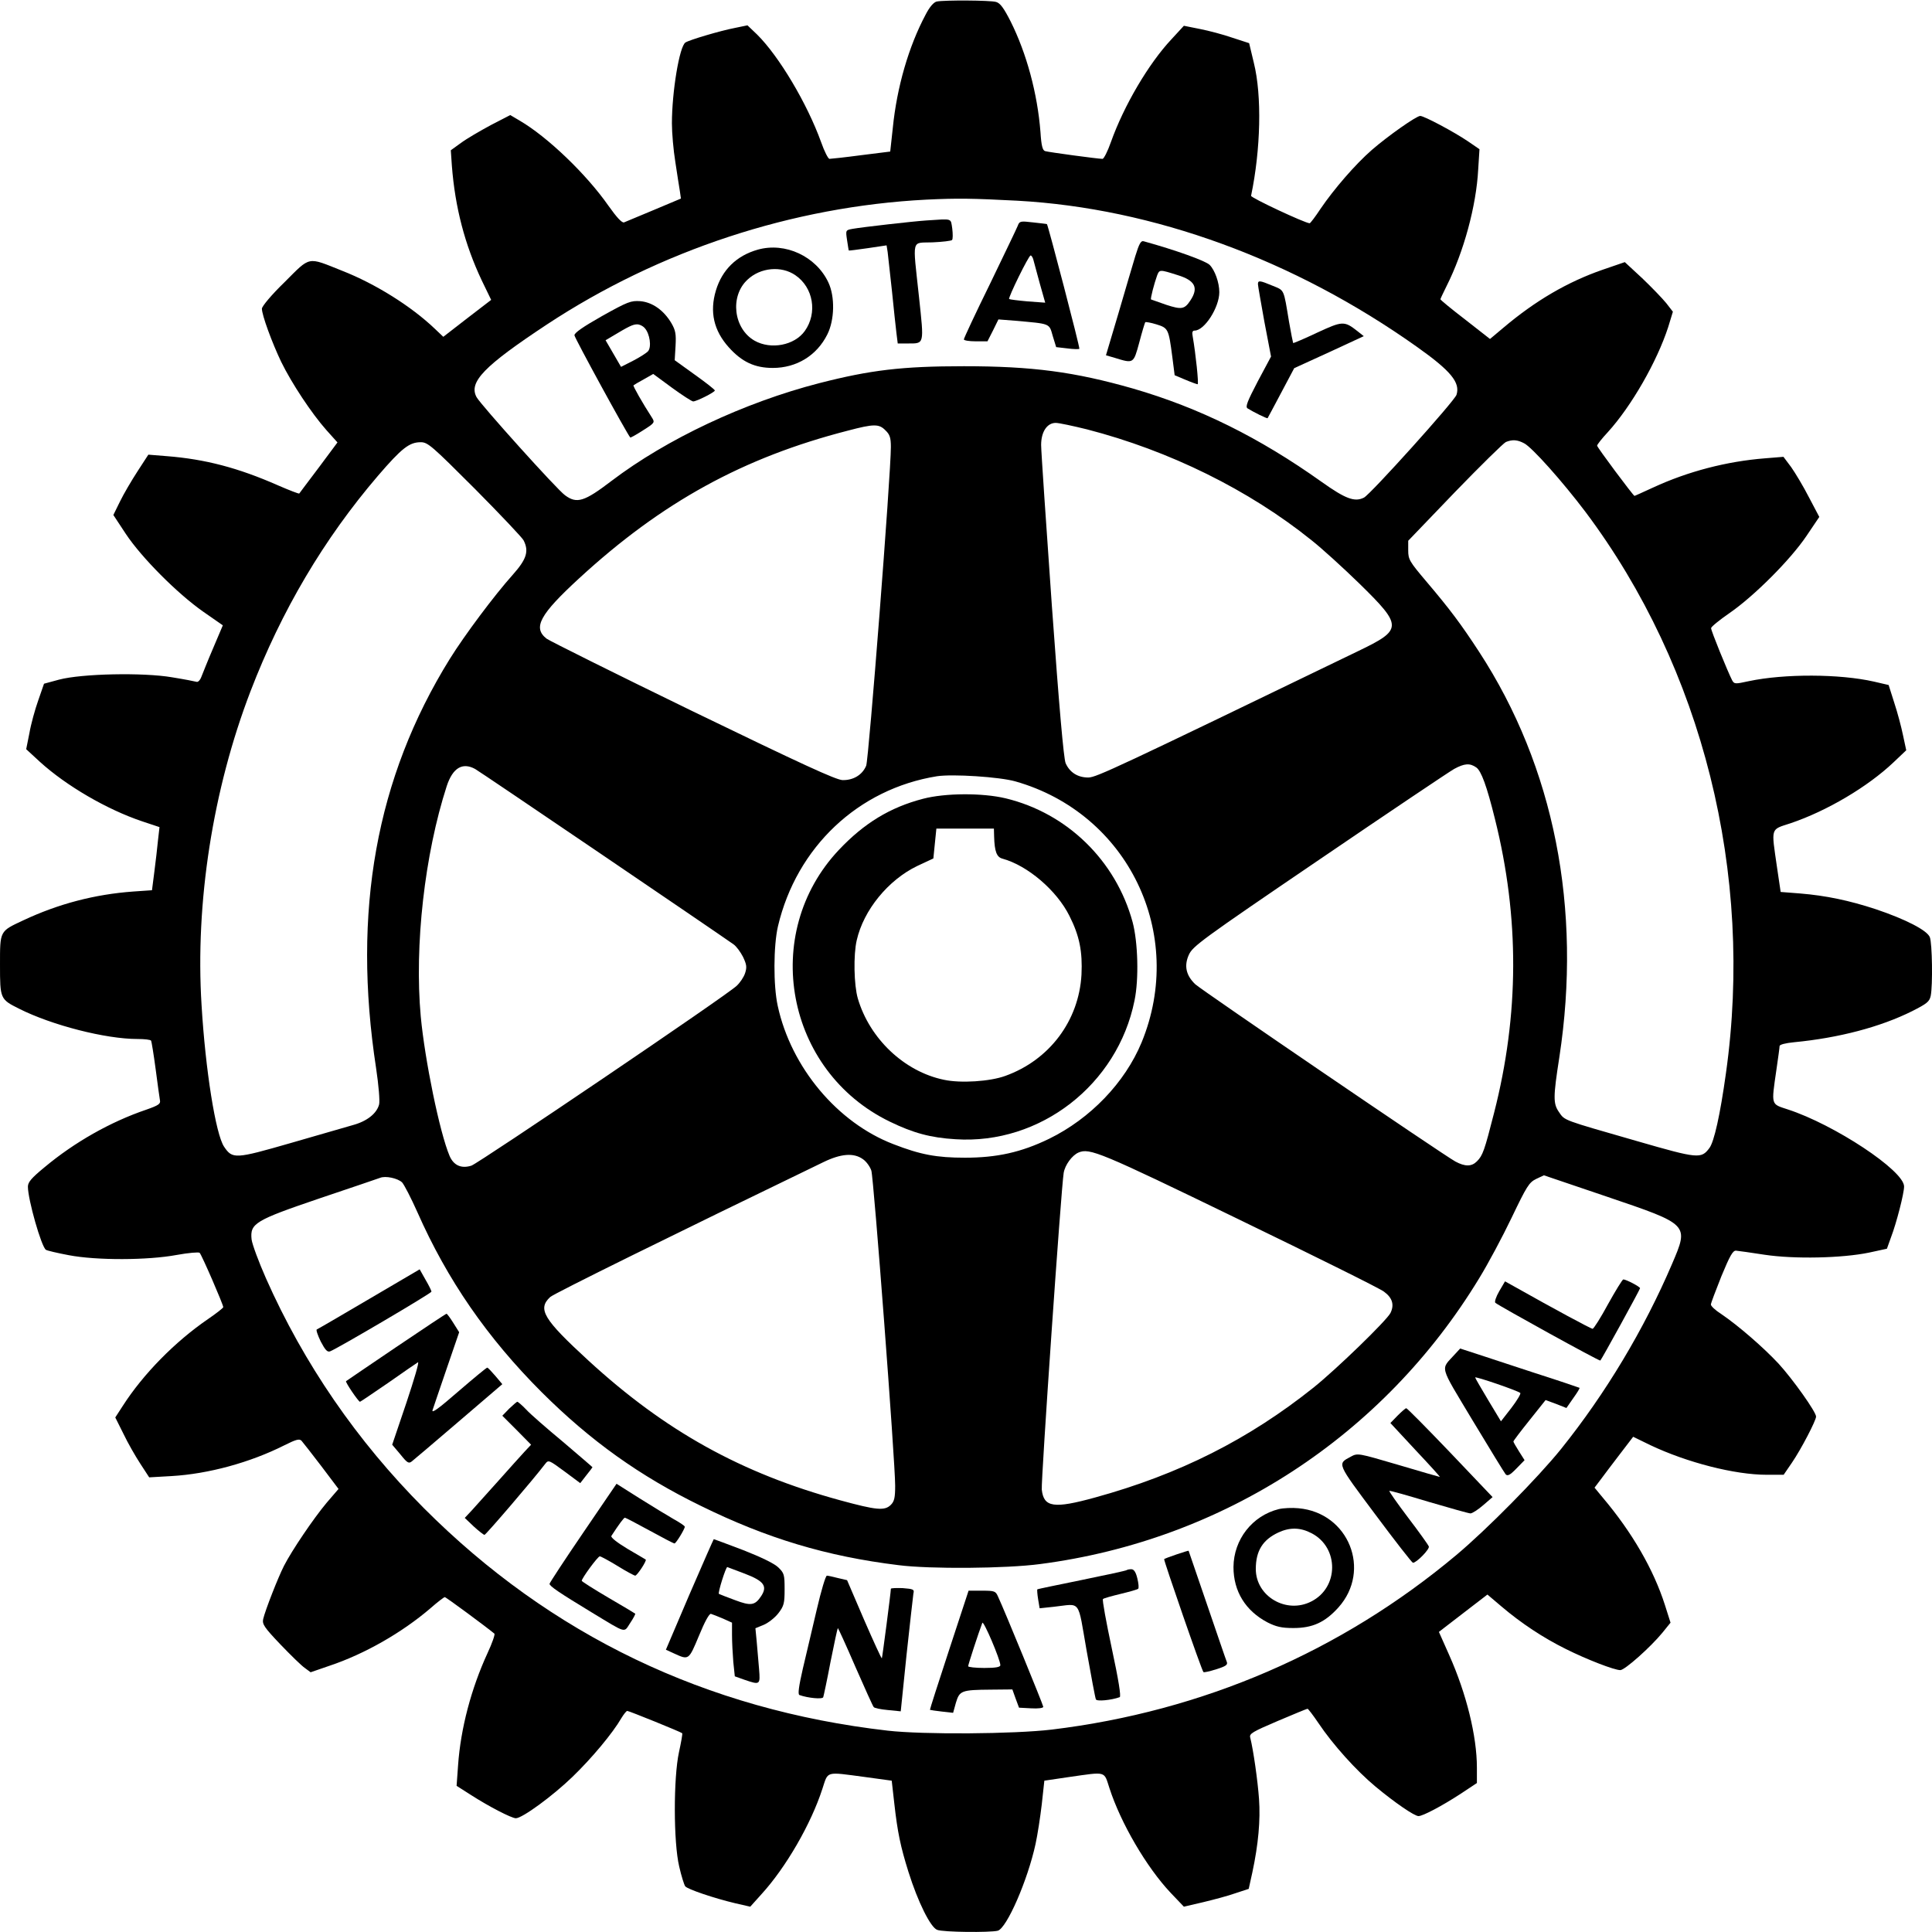 <?xml version="1.0" standalone="no"?>
<!DOCTYPE svg PUBLIC "-//W3C//DTD SVG 20010904//EN"
 "http://www.w3.org/TR/2001/REC-SVG-20010904/DTD/svg10.dtd">
<svg version="1.0" xmlns="http://www.w3.org/2000/svg"
 width="900pt" height="900pt" viewBox="0 0 900 900"
 preserveAspectRatio="xMidYMid meet">
<g transform="translate(0,900) scale(0.1,-0.1)"
fill="#000000" stroke="none">
<path d="M4364 8993 c-14 -3 -33 -24 -52 -61 -79 -148 -134 -338 -153 -528
l-12 -110 -136 -17 c-75 -10 -141 -17 -147 -17 -6 0 -24 35 -39 78 -65 180
-196 400 -298 501 l-45 43 -58 -12 c-68 -13 -213 -56 -231 -68 -28 -18 -63
-230 -63 -377 0 -44 7 -125 16 -180 8 -55 18 -116 21 -135 l5 -35 -126 -53
c-69 -29 -132 -55 -139 -58 -10 -3 -34 23 -73 78 -102 146 -283 320 -413 396
l-44 26 -91 -47 c-50 -27 -112 -63 -139 -83 l-47 -34 5 -73 c15 -193 60 -366
139 -533 l44 -91 -112 -86 -111 -86 -40 38 c-109 104 -276 209 -432 270 -163
65 -145 69 -267 -53 -61 -59 -106 -113 -106 -124 0 -30 47 -158 90 -248 49
-100 141 -239 210 -317 l52 -58 -87 -117 c-49 -64 -89 -119 -91 -121 -2 -2
-46 15 -99 38 -186 82 -340 122 -517 136 l-87 7 -50 -77 c-28 -43 -65 -106
-82 -141 l-31 -63 58 -88 c73 -110 239 -277 360 -362 l92 -64 -45 -106 c-25
-58 -49 -119 -55 -134 -6 -16 -16 -26 -23 -23 -7 2 -58 12 -114 21 -135 23
-420 17 -526 -11 l-70 -19 -27 -78 c-15 -42 -34 -111 -41 -152 l-15 -75 64
-59 c122 -111 312 -222 476 -277 l81 -27 -7 -61 c-3 -33 -11 -100 -17 -147
l-11 -86 -87 -6 c-179 -13 -348 -57 -512 -134 -111 -52 -109 -47 -109 -208 0
-158 1 -160 89 -204 153 -77 403 -141 551 -141 33 0 61 -3 64 -8 2 -4 12 -64
21 -132 9 -69 18 -134 20 -145 4 -17 -6 -24 -63 -44 -168 -57 -335 -152 -474
-268 -62 -51 -78 -70 -78 -91 0 -60 63 -281 84 -294 6 -4 53 -15 106 -25 130
-25 369 -24 503 1 55 10 103 14 107 10 10 -10 110 -241 110 -253 0 -4 -32 -29
-70 -55 -155 -106 -303 -257 -398 -405 l-35 -54 38 -76 c20 -42 56 -105 79
-140 l41 -63 105 6 c171 10 365 63 524 143 56 28 71 32 81 21 6 -7 48 -60 92
-118 l80 -106 -55 -64 c-62 -74 -162 -222 -199 -294 -28 -55 -87 -206 -97
-248 -5 -24 4 -38 80 -118 48 -50 99 -100 114 -110 l27 -20 87 30 c165 55 339
155 471 268 33 29 63 52 67 52 6 0 195 -140 231 -170 4 -3 -10 -44 -32 -91
-76 -165 -125 -351 -137 -521 l-7 -97 69 -44 c81 -52 187 -107 207 -107 30 0
172 104 264 193 90 87 187 203 228 274 11 18 23 33 27 33 8 0 250 -98 256
-104 2 -3 -5 -42 -15 -88 -26 -119 -26 -420 1 -533 10 -44 23 -85 28 -92 11
-14 136 -56 233 -79 l70 -16 53 59 c113 124 230 326 283 490 28 84 11 80 199
55 l124 -17 12 -106 c15 -134 29 -201 66 -319 44 -140 103 -259 134 -270 28
-11 245 -13 282 -4 42 12 139 234 176 404 9 41 22 125 29 185 l12 110 115 17
c176 25 162 29 188 -51 53 -164 173 -369 285 -488 l62 -65 90 21 c50 12 118
30 151 42 l61 20 17 77 c28 131 38 243 31 342 -6 84 -26 226 -41 286 -5 18 11
27 128 77 73 31 136 57 139 57 3 0 26 -30 51 -67 67 -100 176 -221 265 -295
90 -75 182 -138 201 -138 20 0 109 47 195 103 l77 51 0 72 c0 146 -49 345
-129 524 l-48 108 31 24 c17 13 68 52 113 87 l82 63 66 -56 c92 -78 193 -145
300 -198 96 -48 225 -98 253 -98 21 0 141 107 196 174 l38 47 -26 82 c-53 166
-153 339 -290 501 l-38 46 28 37 c15 21 56 74 90 119 l62 81 80 -39 c171 -81
393 -138 542 -138 l79 0 39 57 c43 63 112 196 112 214 0 22 -109 175 -175 247
-69 74 -186 176 -267 231 -27 17 -48 37 -48 44 0 7 23 66 49 132 39 94 53 120
68 119 10 -1 70 -9 133 -19 139 -21 362 -16 487 10 l83 18 19 53 c26 68 61
205 61 237 0 74 -326 289 -542 359 -79 26 -77 17 -53 183 8 55 15 105 15 112
0 7 27 14 68 18 208 20 402 71 550 145 69 35 80 44 86 71 10 49 7 245 -4 273
-12 32 -113 84 -253 131 -122 40 -230 63 -352 73 l-90 7 -17 115 c-27 188 -32
174 63 205 169 57 360 170 480 284 l59 56 -15 70 c-8 39 -26 107 -41 152 l-26
82 -69 16 c-159 36 -416 37 -582 2 -64 -14 -68 -14 -78 4 -20 39 -99 232 -98
243 0 6 39 38 87 71 114 79 282 247 357 358 l60 89 -48 91 c-26 51 -64 114
-83 141 l-36 48 -86 -7 c-178 -14 -359 -61 -521 -136 -46 -21 -85 -39 -87 -39
-5 0 -174 226 -174 234 0 5 22 33 50 63 110 121 229 329 281 489 l22 72 -31
40 c-18 22 -68 74 -112 116 l-81 75 -102 -35 c-165 -57 -315 -145 -464 -271
l-62 -52 -115 90 c-64 49 -116 92 -116 95 0 2 13 30 29 62 80 159 138 373 147
542 l6 95 -54 37 c-65 44 -204 118 -222 118 -18 0 -150 -93 -225 -158 -78 -68
-177 -183 -239 -274 -25 -38 -48 -68 -51 -68 -23 1 -275 119 -273 128 45 215
51 466 13 619 l-22 92 -77 25 c-43 15 -111 33 -152 41 l-75 15 -58 -63 c-106
-113 -221 -308 -282 -479 -15 -43 -33 -78 -39 -78 -21 0 -250 31 -267 36 -12
3 -18 24 -22 88 -14 181 -65 368 -139 516 -32 63 -49 86 -68 91 -27 8 -241 9
-276 2z m376 -928 c632 -35 1288 -274 1861 -681 158 -112 202 -166 184 -223
-9 -29 -399 -462 -431 -479 -43 -22 -86 -6 -197 73 -291 207 -569 345 -879
435 -273 78 -469 104 -788 104 -289 0 -436 -18 -674 -79 -349 -90 -710 -260
-967 -455 -127 -97 -162 -108 -217 -67 -36 25 -393 422 -412 457 -38 70 35
145 327 338 525 346 1145 550 1768 582 147 7 212 6 425 -5z m323 -1065 c384
-99 755 -282 1047 -517 47 -37 147 -128 223 -202 202 -198 202 -214 -6 -314
-1129 -546 -1219 -588 -1257 -589 -50 0 -87 24 -106 67 -9 23 -30 259 -64 733
-27 384 -50 721 -50 749 0 62 28 103 68 103 15 0 80 -14 145 -30z m-938 -5
c20 -19 25 -34 25 -77 0 -129 -103 -1455 -115 -1485 -18 -43 -60 -68 -110 -67
-31 1 -187 73 -697 320 -362 176 -669 329 -682 339 -65 51 -32 112 153 282
385 354 764 562 1251 687 121 32 145 32 175 1z m2975 -60 c37 -19 178 -177
286 -320 546 -728 785 -1685 654 -2615 -27 -194 -55 -319 -77 -348 -38 -51
-52 -50 -336 32 -351 101 -337 95 -365 136 -27 39 -27 69 2 255 106 693 -24
1352 -374 1889 -85 130 -135 197 -247 329 -77 91 -83 101 -83 143 l0 45 217
226 c120 124 227 229 238 234 30 12 53 11 85 -6z m-4888 -212 c119 -120 221
-228 227 -240 26 -51 14 -88 -50 -160 -86 -96 -225 -282 -294 -393 -343 -553
-455 -1176 -343 -1906 12 -80 18 -153 14 -169 -11 -42 -56 -78 -122 -96 -32
-9 -163 -47 -291 -84 -257 -74 -270 -75 -309 -17 -39 57 -87 357 -105 659 -30
478 52 1004 228 1463 144 375 342 710 594 1004 111 129 146 156 199 156 33 0
52 -17 252 -217z m4665 -1298 c23 -16 49 -86 87 -240 115 -460 113 -912 -4
-1369 -45 -177 -53 -199 -80 -226 -25 -25 -55 -25 -100 -1 -54 29 -1182 798
-1212 826 -43 41 -53 86 -30 137 18 40 57 69 607 443 323 220 606 410 629 423
48 26 73 28 103 7z m-4664 -7 c18 -9 1122 -759 1204 -817 13 -9 32 -35 44 -58
17 -36 19 -48 10 -76 -6 -19 -24 -45 -39 -59 -45 -44 -1201 -826 -1236 -838
-47 -15 -83 1 -102 46 -46 109 -115 446 -134 649 -30 330 18 755 121 1073 28
85 73 112 132 80z m2517 -58 c525 -149 796 -710 588 -1216 -78 -188 -239 -355
-431 -449 -130 -63 -243 -88 -392 -88 -132 0 -207 14 -333 63 -261 100 -477
358 -539 644 -21 95 -20 280 1 371 87 369 374 640 741 699 73 11 291 -3 365
-24z m1040 -2040 c355 -172 660 -323 677 -337 40 -29 49 -62 30 -100 -20 -37
-249 -259 -357 -346 -303 -242 -626 -405 -1019 -513 -192 -53 -239 -46 -248
37 -4 40 90 1402 102 1475 6 37 39 82 69 95 52 22 99 3 746 -311z m-1750 280
c16 -11 33 -35 39 -53 11 -34 111 -1353 111 -1468 0 -56 -4 -73 -20 -89 -29
-29 -67 -25 -236 21 -461 126 -816 323 -1174 652 -209 192 -237 239 -177 295
17 16 579 293 1272 628 82 40 142 45 185 14z m-2147 -108 c10 -11 42 -73 71
-138 140 -317 326 -586 580 -840 227 -226 456 -390 741 -529 307 -151 585
-235 920 -276 147 -19 503 -16 660 5 854 111 1600 597 2046 1332 40 65 108
192 151 282 70 146 81 164 114 180 l36 17 295 -100 c383 -130 381 -128 302
-313 -130 -304 -309 -603 -517 -862 -109 -135 -346 -375 -488 -494 -537 -450
-1182 -728 -1884 -813 -176 -21 -599 -24 -765 -5 -846 97 -1570 445 -2160
1036 -312 313 -560 674 -736 1071 -34 77 -64 158 -67 181 -8 75 15 89 318 192
146 49 272 92 280 95 26 11 83 -2 103 -21z"/>
<path d="M4315 7973 c-61 -4 -298 -31 -343 -39 -33 -6 -33 -6 -26 -53 4 -25 7
-47 8 -48 1 -1 41 4 89 11 l87 13 5 -31 c2 -17 11 -98 20 -181 8 -82 18 -171
21 -197 l6 -48 46 0 c79 0 77 -8 53 217 -30 280 -37 250 63 254 46 2 88 7 91
11 4 4 4 28 1 53 -8 50 4 46 -121 38z"/>
<path d="M4741 7948 c-5 -13 -64 -135 -130 -272 -67 -136 -121 -252 -121 -257
0 -5 25 -9 55 -9 l55 0 26 51 25 51 77 -6 c167 -15 159 -11 176 -71 l16 -52
52 -6 c28 -4 54 -4 56 -2 4 4 -146 577 -151 581 -1 1 -30 4 -65 8 -59 7 -63 6
-71 -16z m72 -155 c3 -10 16 -60 30 -111 l26 -92 -82 6 c-45 4 -84 9 -86 11
-6 5 91 203 100 203 4 0 9 -8 12 -17z"/>
<path d="M5289 7808 c-12 -40 -48 -161 -79 -268 l-58 -195 41 -12 c88 -27 87
-28 114 71 13 50 26 92 28 95 3 2 26 -2 52 -10 55 -17 57 -21 74 -151 l11 -86
50 -21 c28 -12 54 -21 57 -21 6 0 -9 143 -23 223 -4 19 -1 27 9 27 46 0 115
108 115 179 0 45 -21 103 -45 127 -19 19 -159 69 -307 110 -13 4 -21 -10 -39
-68z m195 -89 c83 -25 101 -59 61 -119 -27 -41 -41 -43 -112 -20 -37 13 -69
24 -71 25 -4 3 15 75 28 111 11 29 12 29 94 3z"/>
<path d="M3530 7837 c-99 -28 -166 -94 -195 -190 -30 -100 -10 -187 60 -265
61 -68 121 -96 205 -96 111 0 205 58 254 156 34 68 36 176 5 242 -57 122 -201
189 -329 153z m175 -119 c84 -57 104 -176 44 -260 -48 -67 -158 -88 -234 -45
-98 56 -116 207 -33 284 60 57 158 66 223 21z"/>
<path d="M5860 7676 c0 -7 14 -86 30 -175 l31 -162 -62 -116 c-48 -92 -58
-117 -48 -125 27 -17 91 -49 94 -46 1 2 30 55 63 118 l61 115 162 74 162 75
-29 23 c-62 49 -70 48 -189 -7 -59 -28 -109 -49 -111 -48 -1 2 -10 46 -19 98
-26 157 -21 146 -77 169 -60 25 -68 26 -68 7z"/>
<path d="M2805 7528 c-90 -51 -130 -79 -129 -90 1 -13 243 -456 260 -476 1 -2
28 13 59 33 54 34 56 37 43 58 -46 71 -90 149 -87 152 2 2 24 15 48 28 l44 25
87 -64 c48 -35 93 -64 99 -64 16 0 101 43 101 51 0 4 -42 37 -94 74 l-93 67 4
67 c3 55 0 72 -19 105 -36 61 -89 98 -145 103 -44 3 -58 -2 -178 -69z m199
-57 c23 -26 32 -87 15 -107 -7 -8 -38 -28 -69 -44 l-57 -29 -36 62 -36 62 27
16 c83 50 99 57 118 58 11 1 29 -7 38 -18z"/>
<path d="M4300 5279 c-154 -40 -275 -114 -392 -238 -368 -390 -248 -1031 237
-1266 109 -53 190 -75 306 -82 394 -26 755 254 834 646 21 100 16 273 -9 366
-78 286 -305 507 -591 576 -109 26 -282 25 -385 -2z m331 -176 c2 -70 12 -96
39 -103 117 -32 253 -148 312 -267 47 -93 61 -166 56 -273 -12 -215 -149 -398
-355 -472 -71 -26 -208 -35 -286 -18 -184 38 -346 191 -401 379 -18 62 -21
203 -5 271 32 141 147 281 282 346 l75 35 7 70 7 69 134 0 134 0 1 -37z"/>
<path d="M1720 2949 c-129 -76 -239 -140 -244 -142 -5 -1 4 -27 18 -56 21 -40
31 -51 44 -46 34 13 471 270 472 278 0 4 -12 29 -28 56 l-27 48 -235 -138z"/>
<path d="M7491 2925 c-34 -63 -67 -115 -72 -115 -8 0 -184 95 -356 192 l-52
29 -27 -46 c-15 -26 -23 -50 -18 -54 16 -14 485 -273 489 -269 8 9 185 331
185 337 0 7 -65 41 -78 41 -4 0 -36 -52 -71 -115z"/>
<path d="M1846 2725 c-126 -85 -231 -157 -234 -159 -4 -5 58 -96 65 -96 2 0
61 40 131 88 70 49 132 92 139 96 7 3 -18 -81 -54 -189 l-66 -195 38 -45 c32
-40 39 -44 53 -33 9 7 108 91 220 187 l202 173 -32 38 c-18 21 -35 39 -38 39
-3 1 -63 -49 -134 -110 -92 -80 -126 -105 -121 -88 4 13 34 100 66 194 l58
169 -27 43 c-15 24 -29 43 -32 43 -3 0 -108 -70 -234 -155z"/>
<path d="M6778 2692 c-68 -76 -77 -43 82 -309 79 -131 148 -244 154 -251 9 -9
20 -4 50 27 l38 39 -26 41 c-14 22 -26 43 -26 46 0 3 34 48 75 99 l75 94 49
-18 48 -19 32 46 c18 25 31 46 29 48 -2 1 -95 33 -208 69 -113 37 -237 78
-277 91 l-71 23 -24 -26z m304 -181 c4 -3 -15 -35 -41 -69 l-49 -63 -59 98
c-32 54 -60 101 -61 106 -4 8 198 -61 210 -72z"/>
<path d="M2372 2438 l-32 -33 67 -67 67 -68 -30 -32 c-17 -18 -72 -80 -124
-138 -52 -58 -108 -120 -124 -138 l-31 -33 42 -40 c23 -21 46 -39 50 -39 7 1
230 261 283 331 15 19 17 18 89 -35 l74 -55 28 36 c16 20 29 37 29 38 0 1 -62
54 -137 118 -76 63 -154 131 -172 151 -19 20 -38 36 -41 36 -3 0 -20 -15 -38
-32z"/>
<path d="M6510 2405 l-33 -34 117 -126 c65 -69 116 -125 113 -125 -2 0 -89 25
-193 56 -188 55 -189 56 -222 38 -63 -34 -66 -27 114 -268 93 -125 172 -226
176 -226 17 0 79 64 74 76 -3 8 -46 68 -97 135 -50 66 -89 122 -87 124 2 2 84
-21 183 -51 99 -29 187 -54 195 -54 8 0 35 17 59 38 l44 38 -197 207 c-109
114 -201 207 -205 207 -4 0 -22 -16 -41 -35z"/>
<path d="M2716 1859 c-86 -126 -156 -233 -156 -237 0 -11 46 -42 196 -133 167
-101 149 -96 180 -49 15 22 25 42 23 43 -2 2 -59 36 -126 75 -68 40 -123 75
-123 78 0 12 75 114 84 114 5 0 42 -20 83 -45 40 -25 78 -45 82 -45 9 0 55 70
49 75 -2 1 -40 24 -85 50 -48 29 -79 53 -75 60 35 54 58 85 63 85 3 0 55 -27
115 -60 60 -33 112 -60 116 -60 7 0 48 67 48 78 0 4 -24 20 -53 36 -28 16
-100 60 -159 97 l-106 67 -156 -229z"/>
<path d="M5957 1970 c-124 -31 -210 -142 -211 -270 0 -113 56 -204 159 -258
40 -20 65 -26 120 -26 89 0 147 26 210 96 155 173 48 441 -186 462 -30 3 -71
1 -92 -4z m154 -113 c127 -67 126 -252 -2 -317 -116 -60 -259 23 -259 151 0
84 32 136 105 170 54 25 103 24 156 -4z"/>
<path d="M3212 1573 l-110 -258 37 -17 c70 -32 69 -33 117 82 27 66 48 104 56
102 7 -2 32 -12 56 -22 l42 -19 0 -58 c0 -32 3 -88 6 -125 l7 -67 45 -16 c73
-25 74 -24 68 50 -3 36 -8 93 -11 128 l-6 62 39 16 c21 9 52 33 68 54 26 34
29 46 29 112 0 68 -2 75 -30 102 -19 18 -79 47 -163 80 -74 28 -135 51 -137
51 -1 0 -52 -116 -113 -257z m258 96 c89 -34 106 -58 76 -104 -29 -44 -48 -47
-122 -19 -38 14 -71 27 -75 29 -6 4 32 125 39 125 1 0 38 -14 82 -31z"/>
<path d="M5481 1759 c-30 -10 -56 -20 -58 -22 -3 -4 175 -519 183 -526 2 -3
29 3 60 13 45 14 54 21 49 34 -4 9 -45 130 -92 267 -47 138 -86 251 -86 251
-1 1 -26 -7 -56 -17z"/>
<path d="M5249 1686 c-3 -3 -97 -23 -209 -46 -112 -23 -206 -42 -208 -44 -1
-2 0 -22 4 -46 l7 -42 66 7 c129 14 110 40 153 -205 21 -118 40 -220 43 -226
3 -11 73 -4 111 10 7 3 -5 79 -37 228 -26 122 -45 226 -41 229 4 4 41 14 82
24 41 10 78 20 82 24 4 3 2 25 -4 49 -7 29 -16 42 -28 42 -9 0 -19 -2 -21 -4z"/>
<path d="M3805 1503 c-20 -87 -50 -211 -65 -276 -19 -83 -24 -120 -16 -123 38
-14 108 -21 111 -10 2 6 18 80 34 165 17 85 32 155 34 157 1 1 38 -79 81 -179
44 -100 82 -185 86 -189 3 -5 33 -11 66 -14 l60 -6 27 263 c16 145 30 274 32
286 5 19 0 21 -50 25 -30 1 -55 0 -55 -3 0 -16 -40 -322 -42 -324 -2 -2 -39
79 -83 180 l-79 184 -43 10 c-23 6 -46 11 -51 11 -6 0 -27 -71 -47 -157z"/>
<path d="M4421 1313 c-50 -152 -90 -277 -89 -278 2 -1 27 -5 55 -8 l53 -6 13
47 c17 56 25 60 162 61 l101 1 15 -42 16 -43 56 -3 c32 -2 57 1 57 7 0 8 -178
443 -211 514 -11 25 -16 27 -74 27 l-63 0 -91 -277z m239 -70 c0 -9 -22 -13
-75 -13 -41 0 -75 4 -75 8 0 7 48 155 66 202 5 14 84 -171 84 -197z"/>
</g>
</svg>
